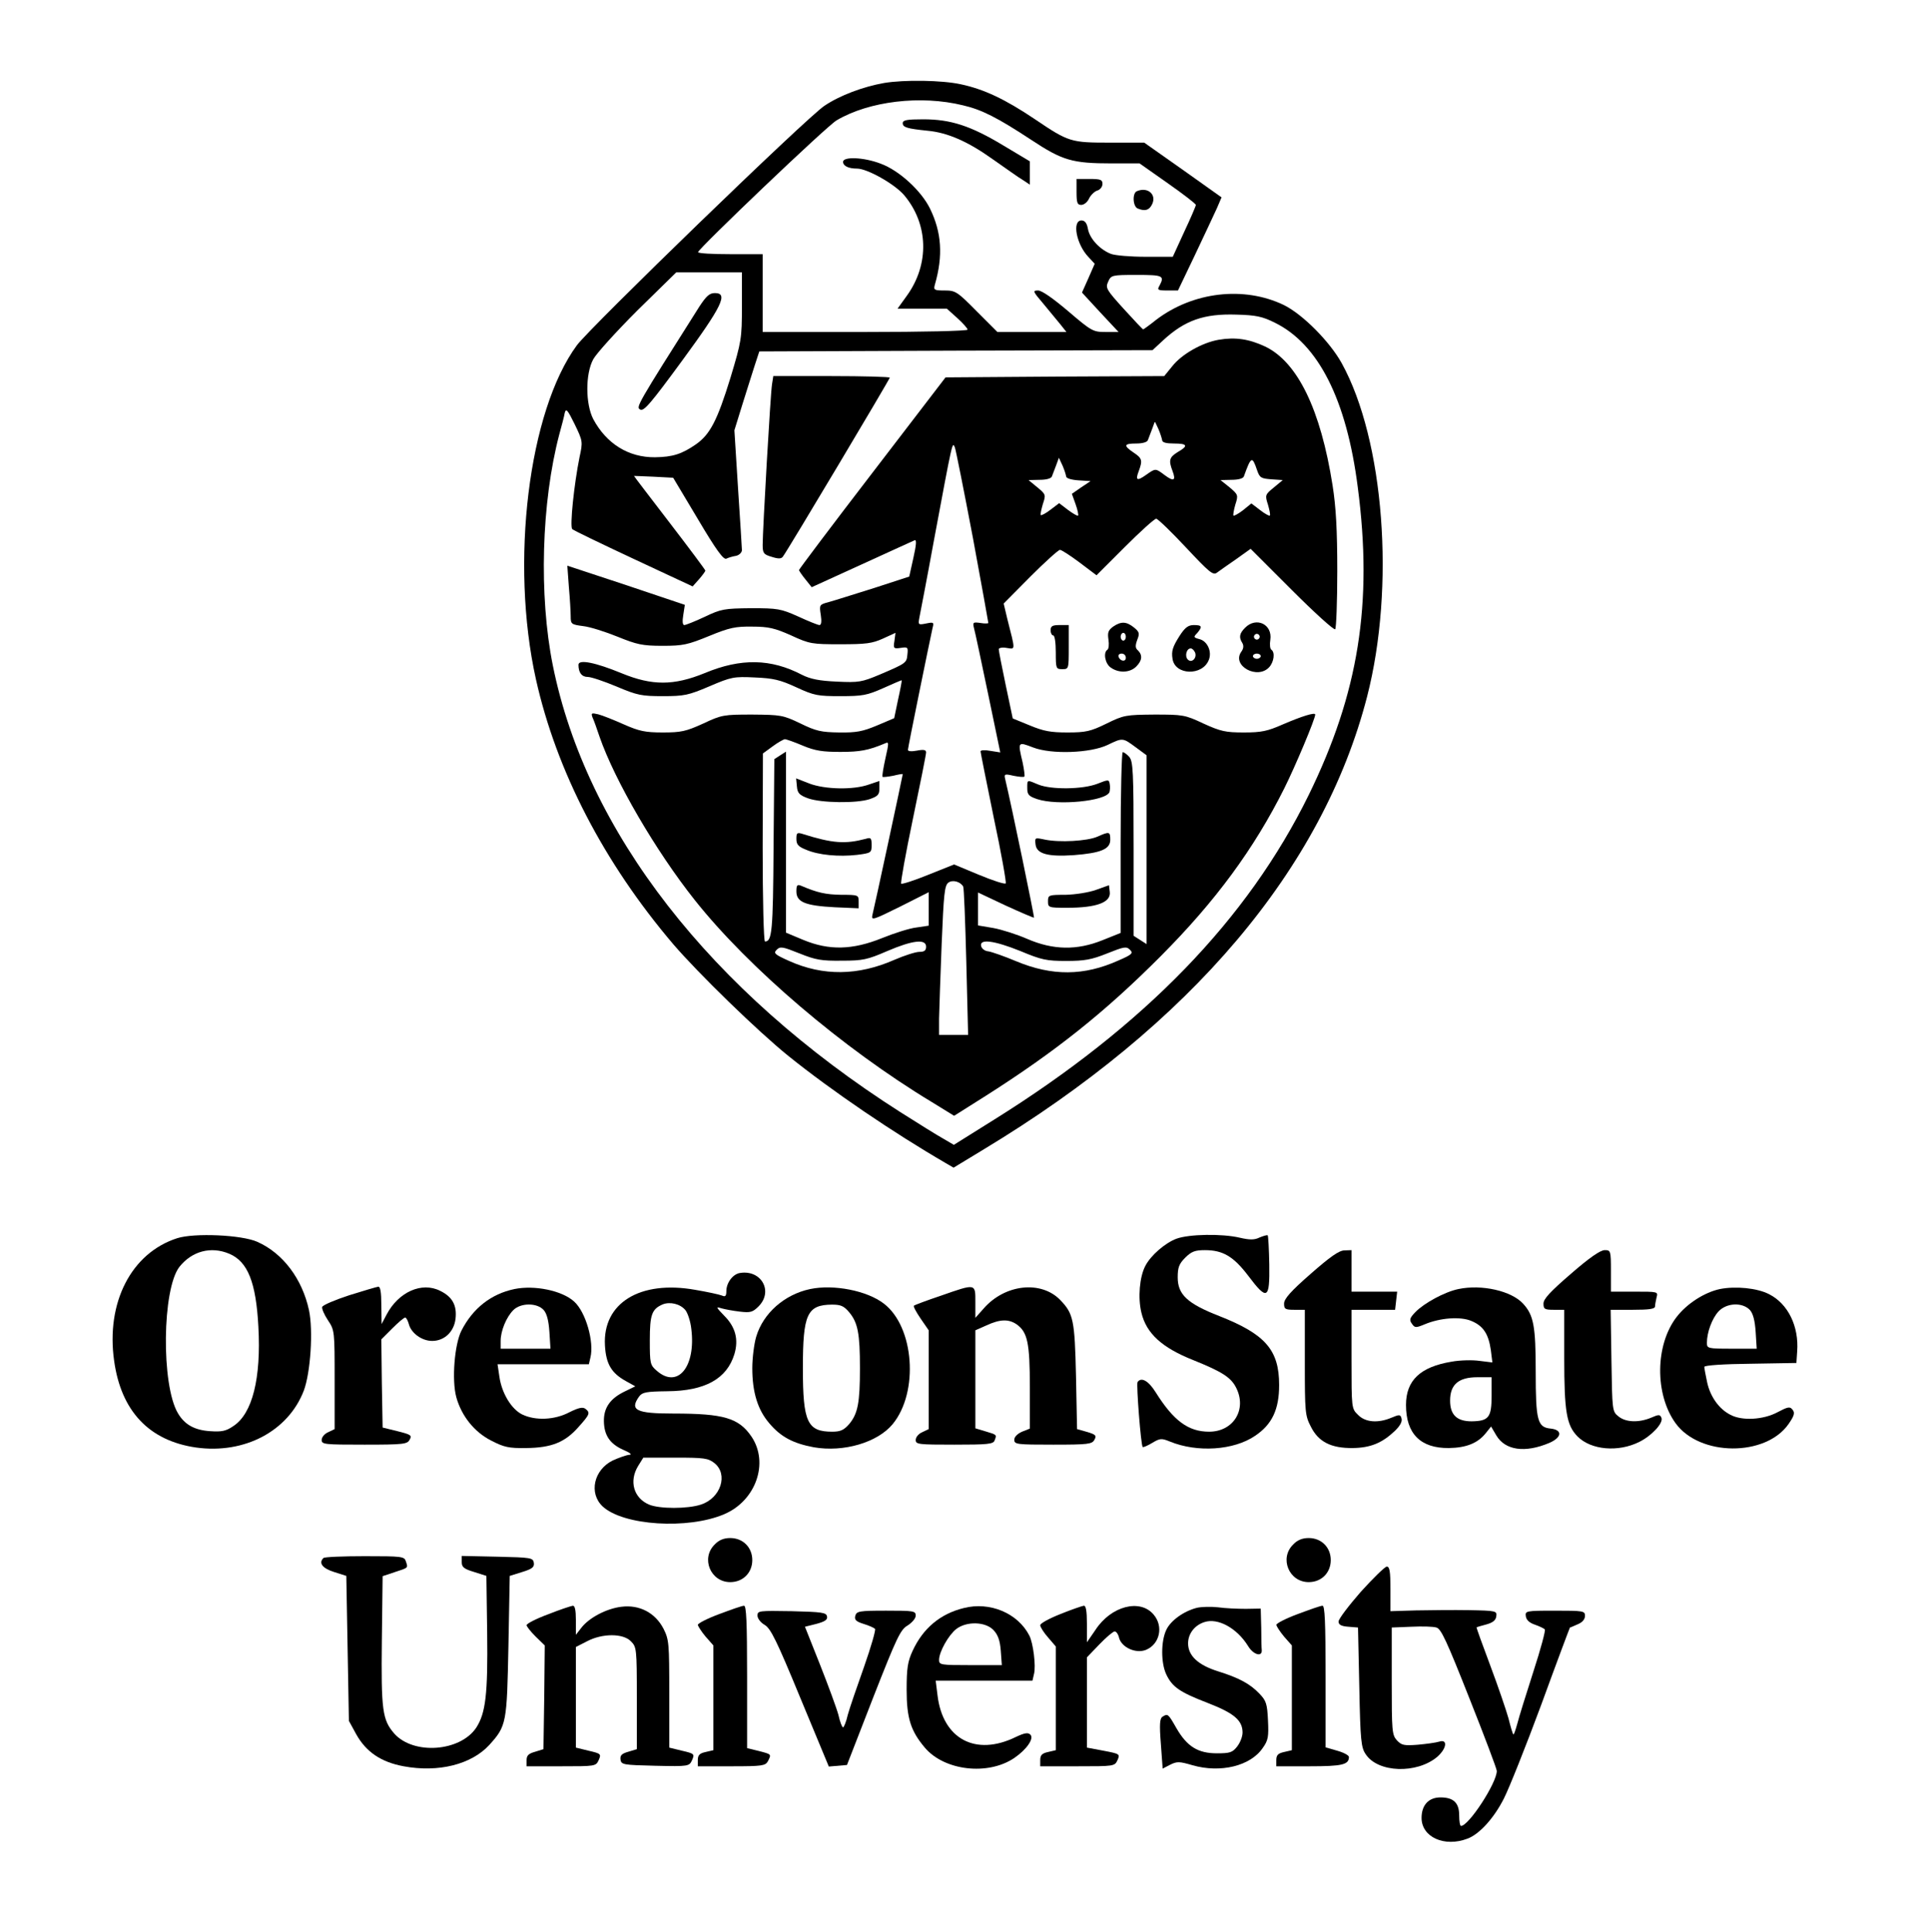 <?xml version="1.0" standalone="no"?>
<!DOCTYPE svg PUBLIC "-//W3C//DTD SVG 20010904//EN"
 "http://www.w3.org/TR/2001/REC-SVG-20010904/DTD/svg10.dtd">
<svg version="1.0" xmlns="http://www.w3.org/2000/svg"
 width="744pt" height="745pt" viewBox="0 0 744 745"
 preserveAspectRatio="xMidYMid meet">

<g transform="translate(0,745) scale(0.1,-0.1)"
fill="#000000" stroke="none">
<path d="M3408 7130 c-80 -14 -171 -48 -230 -88 -66 -43 -902 -853 -954 -923
-187 -254 -258 -838 -158 -1288 79 -354 262 -707 529 -1021 96 -112 326 -336
445 -432 168 -135 402 -294 605 -412 l31 -18 117 71 c798 482 1306 1082 1477
1745 109 424 66 989 -98 1286 -46 83 -150 188 -223 224 -154 74 -350 51 -492
-57 -26 -21 -49 -37 -50 -37 -2 0 -36 36 -75 79 -68 75 -71 81 -60 105 11 25
14 26 110 26 101 0 108 -3 88 -41 -10 -17 -7 -19 30 -19 l41 0 66 138 c36 75
73 156 84 179 l18 42 -149 106 -149 105 -131 0 c-152 0 -160 2 -290 90 -116
78 -197 116 -286 135 -73 16 -218 18 -296 5z m304 -86 c73 -17 132 -47 263
-133 121 -80 158 -91 312 -91 l106 0 108 -76 c60 -42 109 -80 109 -84 0 -4
-20 -51 -45 -104 l-44 -96 -105 0 c-58 0 -117 5 -133 11 -42 16 -82 58 -89 96
-4 23 -12 33 -25 33 -37 0 -20 -92 27 -141 l24 -26 -24 -55 -25 -56 70 -76 71
-76 -50 0 c-48 0 -54 3 -144 80 -59 50 -102 80 -116 80 -22 0 -21 -3 20 -51
23 -28 53 -64 66 -80 l23 -29 -133 0 -133 0 -80 80 c-75 76 -82 80 -123 80
-41 0 -44 2 -38 23 32 111 26 201 -19 293 -34 69 -119 147 -190 173 -65 25
-145 28 -145 7 0 -16 21 -26 54 -26 39 0 144 -59 181 -102 94 -111 99 -266 11
-388 l-36 -50 95 0 95 0 40 -36 c22 -20 40 -40 40 -45 0 -5 -173 -9 -395 -9
l-395 0 0 150 0 150 -125 0 c-69 0 -124 3 -124 8 3 15 496 486 534 508 125 74
324 98 487 58z m-852 -774 c0 -126 -2 -136 -44 -276 -51 -166 -79 -219 -133
-257 -55 -38 -90 -49 -158 -50 -102 -1 -187 52 -238 147 -30 58 -31 174 0 231
12 22 88 106 170 188 l150 147 126 0 127 0 0 -130z m2054 -64 c168 -82 277
-297 320 -634 59 -449 3 -795 -189 -1187 -235 -479 -633 -890 -1213 -1252
l-155 -97 -41 24 c-22 12 -97 59 -165 102 -733 467 -1211 1082 -1340 1723 -54
269 -44 628 25 890 9 33 19 70 21 83 5 19 11 12 38 -43 32 -66 32 -68 19 -128
-21 -104 -38 -267 -28 -277 5 -5 111 -56 237 -115 l227 -106 25 28 c13 15 24
30 24 33 0 3 -62 86 -138 185 -76 99 -138 180 -137 180 0 0 35 -1 76 -3 l75
-4 95 -159 c71 -120 99 -158 110 -153 8 4 25 9 38 11 12 3 22 13 22 22 0 9 -7
116 -15 239 l-14 223 30 97 c17 53 38 122 48 152 l18 55 758 3 758 2 42 39
c83 76 156 102 281 98 75 -2 100 -7 148 -31z"/>
<path d="M3480 6975 c0 -16 17 -21 95 -29 78 -7 157 -42 252 -110 49 -34 100
-71 116 -80 l27 -18 0 45 0 45 -102 61 c-126 76 -203 101 -309 101 -63 0 -79
-3 -79 -15z"/>
<path d="M4150 6710 c0 -42 3 -50 18 -50 11 0 24 11 30 24 6 13 20 27 31 31
12 3 21 15 21 26 0 16 -7 19 -50 19 l-50 0 0 -50z"/>
<path d="M4383 6713 c-19 -7 -16 -60 3 -67 27 -11 43 -7 54 14 21 38 -14 71
-57 53z"/>
<path d="M2696 6268 c-243 -384 -245 -388 -228 -397 14 -8 41 24 162 189 154
210 178 260 126 260 -21 0 -33 -11 -60 -52z"/>
<path d="M4698 6140 c-64 -11 -143 -56 -179 -102 l-31 -38 -421 -2 -422 -3
-282 -368 c-156 -203 -283 -372 -283 -375 1 -4 12 -20 25 -36 l24 -30 193 88
c106 49 198 90 204 93 8 3 6 -19 -5 -68 l-16 -72 -135 -44 c-74 -23 -152 -48
-174 -54 -38 -10 -38 -11 -32 -50 4 -25 2 -39 -5 -39 -6 0 -43 15 -82 33 -67
30 -79 32 -182 32 -103 -1 -115 -3 -178 -33 -38 -18 -74 -32 -79 -32 -7 0 -8
15 -4 39 l6 39 -226 76 -227 75 6 -82 c4 -45 7 -96 7 -113 0 -30 2 -32 48 -38
27 -3 86 -22 133 -41 74 -30 95 -35 173 -35 79 0 97 4 180 38 78 32 101 37
166 36 63 0 87 -6 150 -34 71 -33 81 -34 190 -34 98 0 122 3 164 22 l48 22 -4
-31 c-5 -29 -3 -31 24 -27 27 4 29 3 26 -25 -3 -33 -4 -34 -107 -78 -69 -29
-81 -31 -165 -27 -68 3 -102 10 -134 26 -120 63 -236 65 -375 7 -120 -49 -203
-49 -320 -1 -102 42 -167 55 -167 33 0 -31 13 -47 36 -47 13 0 63 -17 111 -37
80 -34 97 -37 178 -37 82 0 98 3 180 38 84 36 94 38 175 34 71 -3 97 -9 160
-38 69 -32 83 -34 170 -34 85 0 102 3 165 31 38 17 70 31 71 30 1 -1 -5 -34
-14 -74 l-15 -72 -66 -28 c-55 -23 -79 -28 -146 -27 -69 1 -89 5 -150 35 -67
32 -75 33 -185 34 -110 0 -118 -1 -190 -35 -66 -30 -85 -34 -155 -34 -68 0
-91 5 -150 31 -38 17 -83 35 -99 39 -26 6 -28 5 -22 -12 5 -10 17 -44 27 -74
59 -170 217 -441 367 -630 208 -262 571 -572 914 -779 l86 -53 122 77 c269
171 460 323 675 539 211 212 359 413 476 647 42 84 119 267 119 284 0 10 -53
-7 -125 -38 -59 -26 -82 -31 -150 -31 -70 0 -89 4 -155 34 -72 34 -80 35 -190
35 -110 -1 -118 -2 -185 -35 -61 -30 -80 -34 -150 -34 -65 0 -92 5 -145 27
l-66 27 -27 128 c-15 71 -27 133 -27 139 0 5 14 8 30 5 35 -5 35 -14 3 112
l-14 59 103 104 c56 56 108 103 114 103 6 0 40 -22 76 -49 l65 -49 109 109
c60 60 114 109 121 109 6 0 58 -50 114 -110 91 -97 105 -109 120 -98 10 7 43
31 74 52 l56 40 159 -159 c88 -88 163 -156 167 -151 4 4 8 105 8 224 0 160 -5
247 -18 330 -46 293 -135 476 -260 536 -62 29 -115 37 -179 26z m-218 -387 c0
-9 16 -13 45 -13 53 0 57 -9 15 -33 -32 -20 -36 -31 -20 -73 14 -37 5 -42 -30
-16 -36 27 -35 27 -72 1 -35 -25 -42 -21 -28 15 15 41 13 49 -20 71 -40 27
-38 35 10 35 24 0 42 5 45 13 2 6 10 26 16 42 l11 30 14 -30 c7 -16 13 -36 14
-42z m-730 -374 c33 -179 60 -328 60 -331 0 -2 -14 -3 -30 0 -29 4 -31 3 -25
-21 4 -14 28 -127 54 -252 l47 -226 -38 6 c-21 4 -38 3 -38 -2 0 -4 23 -119
51 -256 29 -136 49 -250 46 -253 -4 -4 -50 11 -103 33 l-96 40 -100 -40 c-54
-22 -101 -37 -104 -34 -3 3 17 115 45 249 28 134 51 249 51 257 0 10 -9 12
-35 7 -21 -4 -35 -3 -35 3 0 9 82 411 95 470 6 22 4 23 -25 17 -30 -6 -31 -5
-26 22 3 15 29 149 56 297 73 391 71 383 81 360 4 -11 35 -167 69 -346z m360
234 c0 -7 19 -13 47 -15 l47 -3 -36 -24 -36 -25 14 -39 c8 -22 12 -42 10 -45
-3 -2 -20 8 -39 22 l-34 26 -33 -25 c-18 -14 -35 -23 -38 -21 -2 3 2 21 8 42
12 36 12 38 -21 65 l-34 28 43 1 c25 0 44 5 47 13 2 6 10 26 16 42 l11 30 14
-30 c7 -16 13 -35 14 -42z m736 24 c10 -29 15 -32 55 -35 l44 -3 -35 -29 c-33
-27 -34 -29 -22 -66 6 -21 10 -40 7 -42 -2 -2 -19 7 -37 21 l-34 26 -32 -26
c-18 -14 -35 -23 -37 -21 -2 2 1 21 7 42 12 37 11 39 -22 67 l-35 28 43 1 c25
0 44 5 47 13 28 78 32 80 51 24z m-1751 -1062 c48 -20 77 -24 145 -24 75 0
108 6 172 33 15 7 15 3 1 -59 -8 -36 -13 -68 -11 -70 2 -2 20 0 41 4 20 5 37
8 37 6 0 -4 -110 -517 -117 -543 -5 -22 3 -19 106 32 l111 56 0 -64 0 -65 -47
-7 c-27 -3 -86 -22 -133 -41 -114 -46 -204 -48 -303 -7 l-67 28 0 349 0 349
-22 -14 -23 -15 -3 -338 c-2 -328 -6 -365 -33 -365 -5 0 -9 161 -9 363 l1 362
37 27 c20 15 42 27 47 28 6 0 37 -11 70 -25z m1283 -6 l42 -31 0 -364 0 -364
-25 16 -25 16 0 336 c0 298 -2 337 -17 354 -9 10 -20 18 -25 18 -4 0 -8 -157
-8 -348 l0 -349 -70 -28 c-99 -40 -191 -38 -290 5 -39 17 -98 36 -131 42 l-59
10 0 63 0 64 106 -50 c59 -27 108 -48 110 -47 2 3 -85 425 -111 534 -5 20 -2
21 32 13 21 -4 39 -6 42 -3 2 2 -1 27 -7 55 -19 80 -19 80 41 57 70 -27 220
-22 287 10 58 28 58 28 108 -9z m-665 -537 c3 -4 8 -134 12 -289 l7 -283 -56
0 -56 0 0 63 c1 34 5 163 10 287 8 193 11 226 26 237 16 12 46 4 57 -15z
m-143 -232 c0 -15 -7 -20 -26 -20 -14 0 -58 -14 -97 -31 -139 -61 -274 -63
-405 -4 -56 25 -61 30 -48 43 14 14 23 12 88 -14 62 -25 85 -29 163 -28 81 0
99 4 175 37 98 42 150 48 150 17z m364 -17 c81 -34 101 -38 176 -38 71 0 98 5
158 29 65 26 74 28 88 14 13 -13 9 -18 -44 -41 -133 -60 -256 -61 -395 -3 -45
19 -94 36 -107 38 -14 1 -26 11 -28 21 -6 28 50 21 152 -20z"/>
<path d="M3072 4418 c2 -26 10 -34 43 -46 50 -18 188 -20 238 -3 31 11 37 17
37 41 l0 29 -41 -14 c-59 -21 -168 -19 -229 4 l-51 20 3 -31z"/>
<path d="M3070 4216 c0 -22 7 -30 37 -42 48 -21 127 -28 197 -20 54 7 56 8 56
38 0 27 -3 30 -22 24 -80 -21 -128 -18 -245 19 -20 6 -23 4 -23 -19z"/>
<path d="M3070 4013 c0 -41 34 -55 148 -61 l92 -4 0 26 c0 25 -1 26 -67 26
-60 1 -92 8 -155 35 -15 6 -18 2 -18 -22z"/>
<path d="M4230 4428 c-57 -22 -178 -23 -227 -3 -45 19 -43 20 -43 -14 0 -25 6
-31 38 -42 78 -26 265 -8 279 27 2 7 3 21 1 31 -3 18 -5 18 -48 1z"/>
<path d="M4230 4224 c-39 -17 -146 -23 -203 -11 -38 8 -38 8 -35 -19 4 -36 47
-48 148 -41 103 8 140 23 140 59 0 32 -3 33 -50 12z"/>
<path d="M4225 4019 c-28 -10 -79 -18 -117 -19 -66 0 -68 -1 -68 -25 0 -24 2
-25 73 -25 115 0 171 21 165 62 l-3 25 -50 -18z"/>
<path d="M2976 5968 c-6 -37 -36 -563 -36 -619 0 -32 4 -37 35 -46 25 -8 37
-8 43 1 16 20 412 684 412 690 0 3 -101 6 -225 6 l-224 0 -5 -32z"/>
<path d="M4291 5034 c-19 -14 -22 -23 -18 -50 3 -19 1 -36 -4 -39 -17 -11 -9
-54 13 -69 31 -22 74 -20 98 4 23 23 25 44 7 62 -11 9 -11 19 -3 41 10 25 8
31 -13 48 -29 23 -49 24 -80 3z m49 -39 c0 -8 -4 -15 -10 -15 -5 0 -10 7 -10
15 0 8 5 15 10 15 6 0 10 -7 10 -15z m0 -81 c0 -17 -22 -14 -28 4 -2 7 3 12
12 12 9 0 16 -7 16 -16z"/>
<path d="M4800 5030 c-22 -22 -25 -37 -11 -59 6 -10 5 -22 -4 -34 -38 -54 63
-109 108 -59 18 20 23 57 8 67 -5 3 -7 20 -4 38 9 60 -54 90 -97 47z m54 -41
c-3 -5 -10 -7 -15 -3 -5 3 -7 10 -3 15 3 5 10 7 15 3 5 -3 7 -10 3 -15z m6
-69 c0 -5 -7 -10 -15 -10 -8 0 -15 5 -15 10 0 6 7 10 15 10 8 0 15 -4 15 -10z"/>
<path d="M4050 5020 c0 -11 5 -20 10 -20 6 0 10 -28 10 -65 0 -63 1 -65 25
-65 25 0 25 1 25 85 l0 85 -35 0 c-28 0 -35 -4 -35 -20z"/>
<path d="M4547 4998 c-26 -41 -32 -58 -27 -88 9 -64 116 -67 140 -4 13 32 -6
73 -37 80 -22 6 -23 8 -8 23 21 25 19 31 -13 31 -21 0 -34 -9 -55 -42z m60
-64 c8 -21 -13 -42 -28 -27 -13 13 -5 43 11 43 6 0 13 -7 17 -16z"/>
<path d="M683 2676 c-177 -57 -275 -248 -243 -473 27 -194 135 -308 316 -334
186 -26 355 63 415 219 26 69 37 232 20 311 -26 120 -100 219 -199 263 -60 27
-243 35 -309 14z m201 -60 c71 -30 103 -110 112 -281 11 -199 -23 -335 -96
-383 -29 -20 -45 -23 -90 -20 -60 4 -98 25 -124 69 -65 109 -61 480 6 565 48
60 121 80 192 50z"/>
<path d="M4535 2674 c-43 -16 -99 -64 -120 -105 -22 -42 -29 -122 -15 -180 19
-80 79 -135 200 -183 109 -44 145 -66 165 -106 43 -84 -10 -170 -104 -170 -80
0 -137 42 -206 152 -28 45 -56 60 -70 39 -5 -10 13 -243 20 -250 2 -2 19 5 37
16 30 18 36 18 68 5 105 -43 246 -34 328 22 66 44 93 102 93 196 0 135 -53
196 -231 266 -123 48 -160 83 -160 149 0 38 5 52 29 76 24 24 38 29 76 29 69
0 110 -24 167 -99 73 -97 83 -91 81 43 -1 59 -4 110 -6 113 -3 2 -16 -2 -31
-8 -20 -10 -38 -10 -77 -1 -68 16 -195 14 -244 -4z"/>
<path d="M5053 2539 c-78 -68 -103 -97 -103 -115 0 -21 4 -24 40 -24 l40 0 0
-203 c0 -190 1 -205 23 -247 29 -59 78 -84 162 -83 68 1 112 19 161 65 20 19
30 36 27 48 -4 17 -8 17 -39 4 -52 -22 -101 -18 -129 11 -25 24 -25 26 -25
215 l0 190 84 0 84 0 4 35 4 35 -88 0 -88 0 0 80 0 80 -27 -1 c-21 0 -56 -25
-130 -90z"/>
<path d="M6056 2539 c-80 -69 -106 -97 -106 -115 0 -21 4 -24 40 -24 l40 0 0
-186 c0 -207 9 -259 51 -302 52 -53 158 -62 239 -21 48 24 92 72 85 92 -6 14
-10 14 -40 1 -48 -20 -98 -18 -126 5 -24 19 -24 23 -27 215 l-3 196 85 0 c62
0 86 3 86 13 0 6 3 22 6 35 6 22 5 22 -85 22 l-91 0 0 80 c0 78 -1 80 -24 80
-17 0 -60 -30 -130 -91z"/>
<path d="M2853 2542 c-28 -4 -53 -38 -53 -70 0 -19 -4 -23 -17 -17 -10 4 -56
14 -103 22 -213 38 -357 -51 -348 -214 4 -72 25 -107 81 -138 l36 -20 -41 -20
c-56 -27 -81 -63 -80 -115 1 -54 23 -87 75 -110 26 -11 35 -19 23 -19 -11 -1
-40 -11 -64 -22 -73 -36 -93 -126 -39 -177 79 -74 329 -90 469 -30 122 52 173
198 105 299 -49 72 -107 89 -301 89 -144 0 -170 13 -132 66 12 16 27 19 108
20 146 1 230 48 259 143 17 57 4 105 -39 148 -32 33 -33 36 -12 29 14 -4 46
-10 72 -13 41 -5 50 -2 72 20 58 58 11 142 -71 129z m-211 -143 c9 -11 20 -44
23 -73 18 -145 -52 -231 -132 -162 -27 23 -28 28 -28 119 0 99 8 120 50 138
28 11 67 2 87 -22z m112 -590 c54 -43 25 -135 -52 -160 -51 -17 -160 -17 -200
0 -59 25 -78 90 -42 149 l20 32 124 0 c110 0 126 -2 150 -21z"/>
<path d="M1346 2456 c-55 -18 -102 -38 -104 -45 -2 -7 8 -30 22 -51 26 -39 26
-42 26 -230 l0 -190 -25 -12 c-14 -6 -25 -19 -25 -30 0 -17 11 -18 165 -18
151 0 165 2 174 19 10 17 5 20 -47 33 l-57 14 -3 170 -2 170 42 42 c23 23 45
42 50 42 4 0 10 -11 14 -25 9 -35 50 -65 90 -65 47 0 84 35 90 85 6 52 -12 85
-59 108 -71 36 -161 -4 -207 -92 l-19 -36 -1 73 c0 51 -4 72 -12 71 -7 -1 -58
-16 -112 -33z"/>
<path d="M1983 2480 c-90 -19 -160 -74 -204 -160 -27 -53 -38 -191 -20 -257
20 -72 69 -134 134 -167 50 -26 69 -30 135 -29 98 1 150 22 202 81 44 49 46
55 27 70 -10 8 -26 5 -62 -13 -57 -30 -130 -33 -181 -9 -42 20 -80 82 -89 147
l-7 47 176 0 176 0 6 26 c15 60 -18 176 -63 216 -46 42 -152 64 -230 48z m113
-81 c12 -14 19 -40 22 -85 l4 -64 -96 0 -96 0 0 30 c0 39 22 92 49 119 28 28
91 29 117 0z"/>
<path d="M3123 2480 c-99 -21 -181 -93 -208 -184 -8 -27 -15 -82 -15 -121 0
-93 21 -161 66 -213 44 -52 91 -77 171 -92 115 -20 245 18 304 89 102 124 83
376 -34 465 -65 50 -193 75 -284 56z m151 -90 c33 -40 41 -82 41 -215 0 -133
-8 -175 -41 -215 -21 -24 -34 -30 -66 -30 -96 0 -113 37 -113 245 0 208 16
244 112 245 34 0 46 -5 67 -30z"/>
<path d="M3626 2454 c-54 -18 -101 -36 -103 -38 -3 -3 9 -25 26 -50 l31 -45 0
-191 0 -190 -25 -12 c-14 -6 -25 -19 -25 -30 0 -17 11 -18 149 -18 127 0 150
2 155 16 9 23 9 22 -34 35 l-40 12 0 189 0 189 43 19 c52 24 85 25 116 4 42
-30 51 -71 51 -242 l0 -160 -30 -12 c-18 -8 -30 -20 -30 -31 0 -18 10 -19 150
-19 135 0 150 2 159 19 9 16 5 20 -28 30 l-39 11 -4 203 c-5 219 -10 242 -61
295 -74 76 -213 61 -295 -33 l-32 -36 0 61 c0 72 3 72 -134 24z"/>
<path d="M5622 2480 c-53 -11 -132 -54 -166 -89 -22 -23 -24 -30 -13 -45 11
-16 15 -16 49 -2 59 25 138 31 180 13 46 -19 66 -50 75 -112 l6 -48 -49 6
c-27 4 -75 3 -108 -3 -121 -20 -176 -72 -176 -167 0 -111 56 -167 165 -166 68
1 112 19 143 58 l20 25 20 -34 c34 -58 111 -69 205 -29 48 21 51 50 5 55 -51
5 -58 29 -58 221 0 174 -8 216 -48 260 -45 50 -160 76 -250 57z m128 -411 c0
-84 -11 -98 -77 -99 -57 0 -83 25 -83 80 0 62 33 90 105 90 l55 0 0 -71z"/>
<path d="M6630 2480 c-60 -13 -127 -56 -167 -108 -83 -108 -84 -298 -4 -409
93 -129 348 -130 436 -3 22 32 25 43 15 55 -10 13 -18 11 -58 -10 -54 -29
-136 -34 -181 -10 -44 22 -78 70 -90 125 -6 28 -11 55 -11 60 0 6 77 11 178
12 l177 3 3 45 c7 96 -35 183 -108 220 -46 24 -129 32 -190 20z m116 -81 c12
-14 19 -40 22 -85 l4 -64 -96 0 c-93 0 -96 1 -96 23 0 40 20 94 45 121 31 33
92 36 121 5z"/>
<path d="M2755 1495 c-54 -53 -16 -145 60 -145 49 0 85 36 85 85 0 49 -36 85
-85 85 -25 0 -44 -8 -60 -25z"/>
<path d="M4985 1495 c-54 -53 -16 -145 60 -145 49 0 85 36 85 85 0 49 -36 85
-85 85 -25 0 -44 -8 -60 -25z"/>
<path d="M1247 1443 c-20 -19 -4 -40 41 -54 l47 -15 5 -279 5 -280 29 -53 c38
-67 95 -106 182 -122 134 -25 261 7 330 82 67 74 68 84 74 383 l5 269 48 15
c39 12 47 19 45 35 -3 20 -10 21 -140 24 l-138 3 0 -24 c0 -19 8 -26 48 -38
l47 -15 3 -219 c3 -238 -6 -310 -42 -366 -62 -93 -242 -106 -316 -23 -46 53
-51 89 -48 360 l3 247 45 15 c55 18 53 16 45 41 -6 20 -13 21 -159 21 -84 0
-156 -3 -159 -7z"/>
<path d="M5246 1313 c-47 -54 -86 -105 -86 -115 0 -12 10 -18 38 -20 l37 -3 5
-230 c4 -207 7 -233 25 -259 47 -71 196 -76 275 -10 37 32 42 70 8 59 -13 -4
-50 -9 -83 -12 -53 -4 -62 -2 -80 17 -19 21 -20 36 -20 229 l0 206 75 3 c41 2
85 1 97 -3 18 -4 40 -52 127 -272 58 -146 106 -273 106 -281 0 -46 -108 -212
-138 -212 -4 0 -7 18 -7 41 0 48 -22 69 -72 69 -46 0 -73 -30 -73 -79 0 -74
88 -114 177 -80 46 17 102 79 140 154 20 39 85 202 145 364 59 162 109 295
110 296 2 0 15 6 31 13 17 7 27 19 27 32 0 19 -6 20 -116 20 -113 0 -115 -1
-112 -22 2 -14 14 -25 35 -32 17 -6 34 -14 38 -18 4 -3 -16 -77 -44 -163 -28
-87 -56 -177 -62 -201 -7 -25 -13 -43 -15 -41 -3 2 -11 30 -19 62 -9 32 -40
123 -70 203 -30 80 -54 146 -53 148 2 1 19 6 38 11 25 7 36 16 38 31 3 21 0
22 -105 24 -59 1 -152 0 -205 -1 l-98 -3 0 86 c0 66 -3 86 -14 86 -7 0 -52
-44 -100 -97z"/>
<path d="M2113 1226 c-46 -17 -83 -36 -83 -42 0 -5 16 -25 35 -44 l35 -34 -2
-200 -3 -200 -32 -10 c-25 -7 -33 -14 -33 -32 l0 -24 133 0 c132 0 134 0 145
24 10 23 9 25 -39 36 l-49 12 0 194 0 194 43 22 c59 31 139 31 169 0 22 -22
23 -28 23 -219 l0 -197 -33 -10 c-25 -7 -32 -14 -30 -30 3 -20 10 -21 134 -24
130 -3 131 -2 142 22 10 23 9 25 -39 36 l-49 12 0 207 c0 195 -1 209 -22 251
-32 62 -93 94 -163 85 -57 -7 -124 -42 -154 -81 l-21 -27 0 57 c0 39 -4 56
-12 55 -7 -1 -50 -15 -95 -33z"/>
<path d="M2773 1227 c-46 -17 -83 -36 -83 -42 1 -5 14 -26 30 -45 l30 -34 0
-202 0 -202 -30 -7 c-23 -5 -30 -12 -30 -31 l0 -24 130 0 c118 0 130 2 140 19
14 28 15 27 -35 40 l-45 11 0 275 c0 214 -3 275 -12 274 -7 0 -50 -15 -95 -32z"/>
<path d="M3715 1250 c-90 -22 -157 -78 -197 -165 -19 -41 -23 -67 -23 -150 0
-110 16 -159 70 -223 75 -89 243 -109 345 -40 48 33 77 75 62 90 -9 9 -22 7
-56 -9 -155 -76 -282 -8 -302 161 l-7 56 186 0 187 0 6 26 c8 30 -3 119 -18
148 -44 86 -152 132 -253 106z m115 -85 c17 -18 25 -40 28 -80 l4 -55 -121 0
c-115 0 -121 1 -121 20 0 31 36 95 66 119 40 31 113 29 144 -4z"/>
<path d="M4088 1227 c-43 -17 -78 -36 -78 -43 0 -7 14 -29 30 -47 l30 -35 0
-200 0 -200 -30 -7 c-23 -5 -30 -12 -30 -31 l0 -24 143 0 c142 0 144 0 155 24
10 23 9 24 -54 36 l-64 12 0 174 0 174 48 50 c27 28 53 50 59 50 6 0 14 -11
17 -25 10 -37 65 -62 104 -46 53 22 68 91 29 136 -52 62 -164 33 -224 -59
l-33 -48 0 71 c0 51 -4 71 -12 70 -7 -1 -48 -15 -90 -32z"/>
<path d="M4614 1251 c-51 -13 -101 -49 -118 -85 -21 -44 -21 -128 0 -172 23
-48 51 -68 160 -110 101 -39 134 -67 134 -114 0 -15 -9 -39 -21 -54 -18 -23
-28 -26 -78 -26 -73 0 -115 26 -156 97 -32 56 -33 57 -54 44 -10 -7 -12 -29
-6 -104 l7 -96 29 15 c26 13 35 13 86 -2 108 -31 224 -3 271 67 21 29 23 44
20 106 -3 64 -7 76 -33 103 -36 38 -79 61 -159 86 -77 24 -116 60 -116 108 0
37 25 70 63 82 52 17 125 -23 168 -92 20 -34 55 -44 53 -16 -1 6 -2 45 -2 86
l-2 74 -57 -1 c-32 0 -80 2 -108 6 -27 3 -64 2 -81 -2z"/>
<path d="M5003 1227 c-46 -17 -83 -36 -83 -42 1 -5 14 -26 30 -45 l30 -34 0
-202 0 -202 -30 -7 c-23 -5 -30 -12 -30 -31 l0 -24 128 0 c126 0 152 6 152 36
0 6 -20 17 -45 24 l-45 13 0 273 c0 213 -3 274 -12 273 -7 0 -50 -15 -95 -32z"/>
<path d="M2920 1221 c0 -11 12 -27 28 -36 23 -14 46 -60 137 -281 l110 -265
35 3 35 3 101 260 c91 232 105 262 133 278 17 11 31 27 31 38 0 18 -8 19 -114
19 -104 0 -114 -2 -119 -20 -4 -15 3 -22 32 -31 20 -6 40 -15 44 -19 4 -3 -15
-69 -42 -146 -27 -76 -56 -160 -63 -186 -6 -27 -15 -48 -18 -48 -4 0 -12 21
-18 48 -7 26 -39 113 -71 194 l-58 146 44 11 c33 9 44 16 41 29 -3 15 -20 17
-136 20 -126 2 -132 2 -132 -17z"/>
</g>
</svg>
